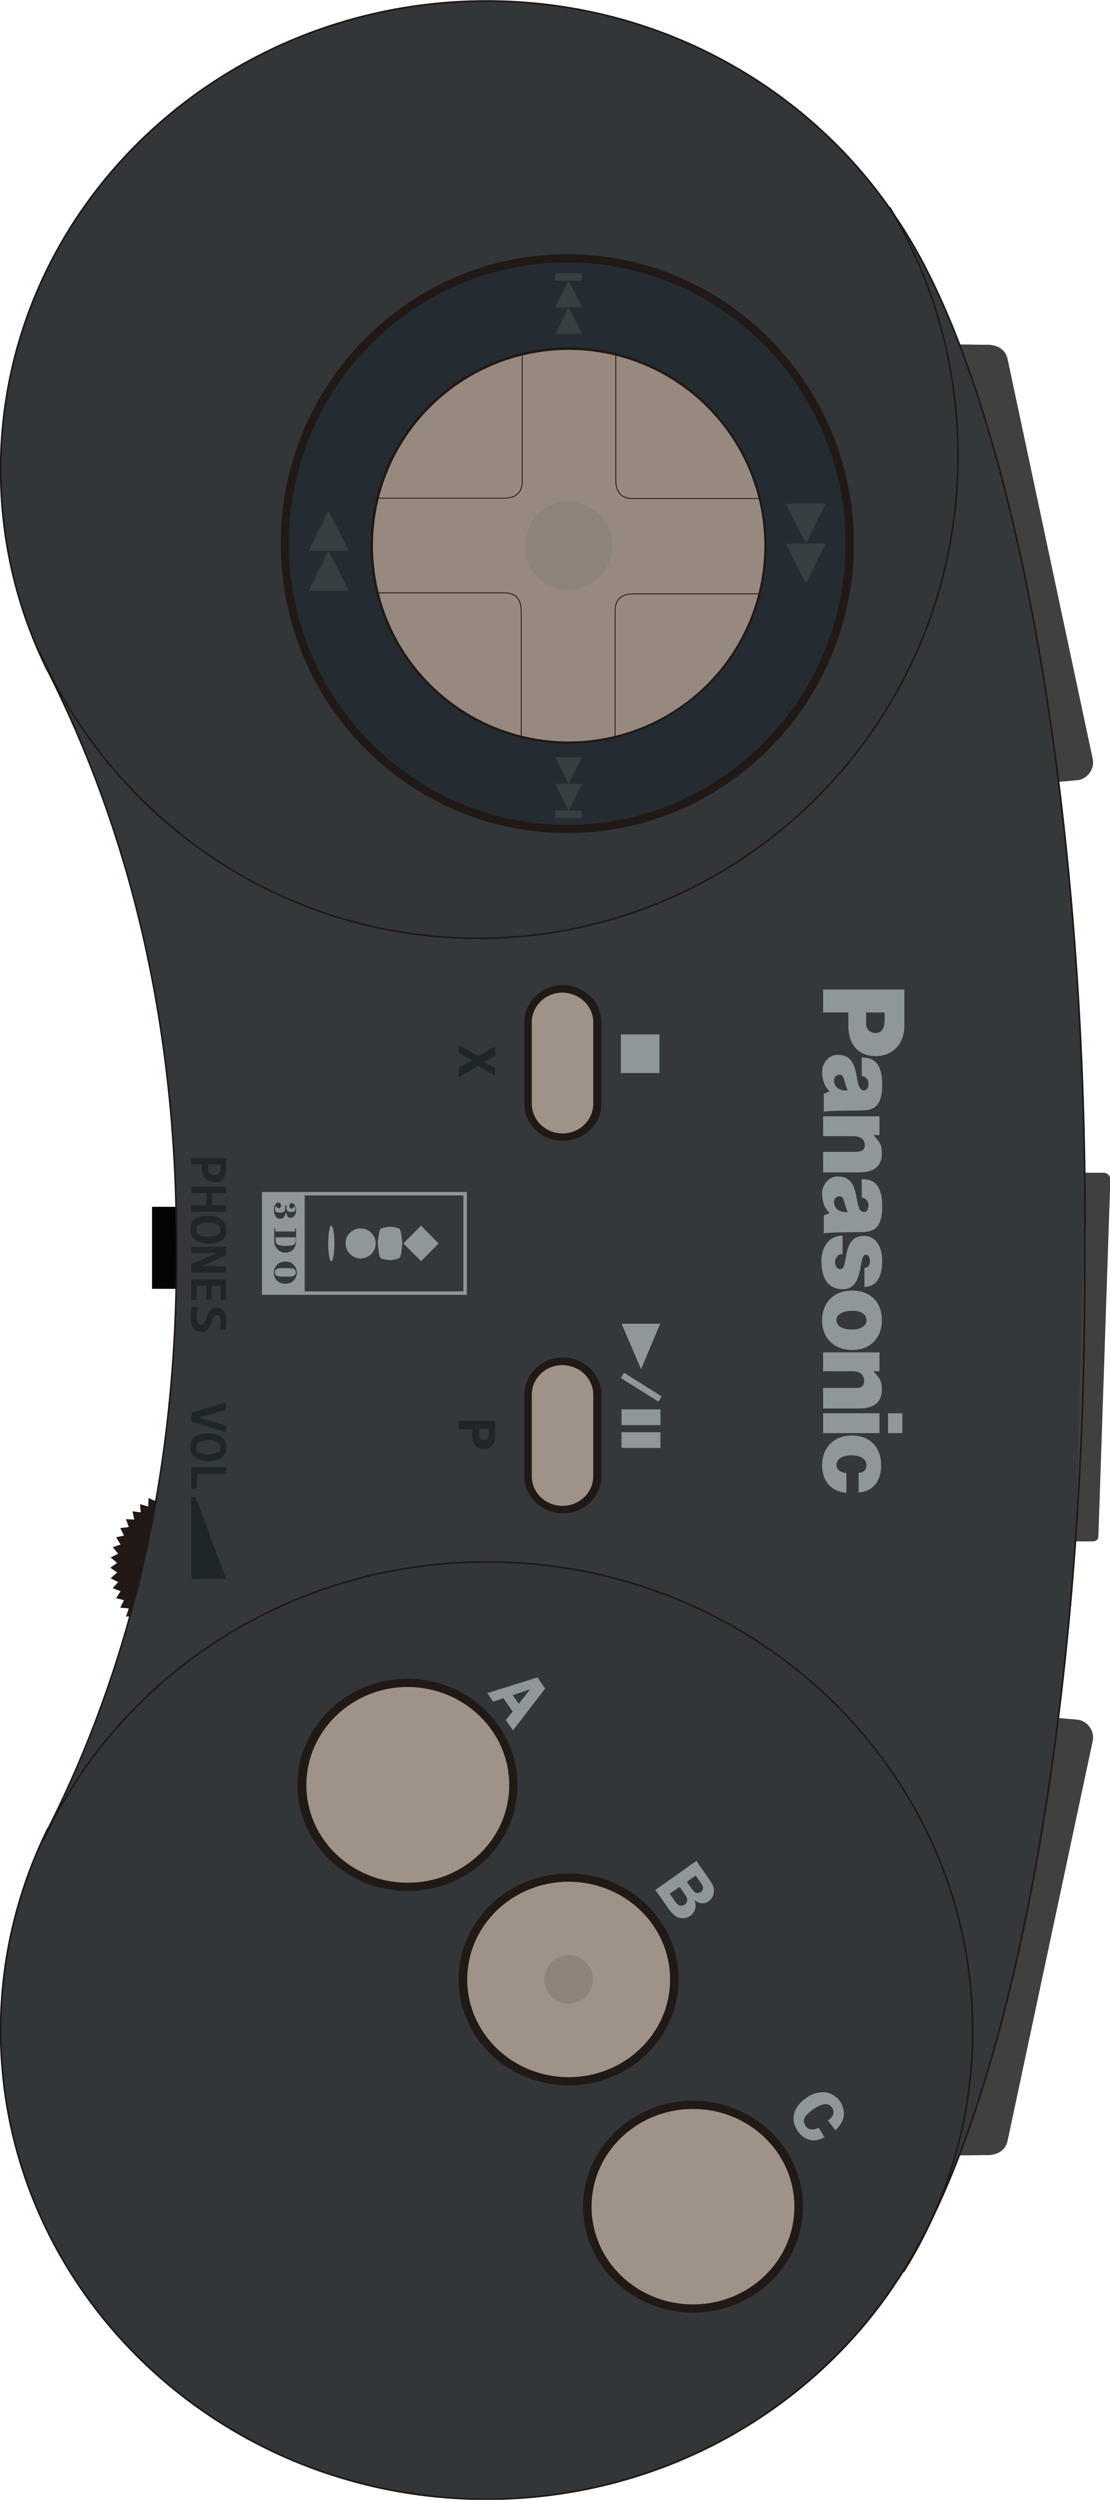 <?xml version="1.0" encoding="utf-8"?>
<!-- Generator: Adobe Illustrator 22.0.0, SVG Export Plug-In . SVG Version: 6.00 Build 0)  -->
<svg version="1.1" baseProfile="tiny" id="Capa_1" xmlns="http://www.w3.org/2000/svg" xmlns:xlink="http://www.w3.org/1999/xlink"
	 x="0px" y="0px" viewBox="0 0 325 731.6" xml:space="preserve">
<g>
	<polygon fill-rule="evenodd" fill="#211915" points="80.6,458.8 78.6,457.4 80.4,455.8 78.3,454.7 79.9,452.8 77.6,452 78.9,449.9 
		76.5,449.4 77.6,447.2 75.2,446.9 76,444.6 73.5,444.7 74.1,442.3 71.6,442.6 71.9,440.2 69.5,440.9 69.4,438.4 67.1,439.4 
		66.7,437 64.6,438.2 63.9,435.8 62,437.3 61,435.1 59.2,436.8 58,434.7 56.4,436.6 54.9,434.7 53.7,436.8 51.9,435.1 50.9,437.3 
		49,435.8 48.3,438.2 46.1,437 45.7,439.4 43.5,438.4 43.4,440.9 41,440.2 41.2,442.6 38.8,442.3 39.3,444.7 36.9,444.6 37.7,446.9 
		35.2,447.2 36.3,449.4 34,449.9 35.3,452 33,452.8 34.6,454.7 32.4,455.8 34.3,457.4 32.3,458.8 34.3,460.2 32.4,461.9 34.6,463 
		33,464.8 35.3,465.7 34,467.7 36.3,468.3 35.2,470.5 37.7,470.7 36.9,473.1 39.3,473 38.8,475.4 41.2,475 41,477.5 43.4,476.8 
		43.5,479.3 45.7,478.3 46.1,480.7 48.3,479.5 49,481.8 50.9,480.3 51.9,482.6 53.7,480.9 54.9,483 56.4,481 58,483 59.2,480.9 
		61,482.6 62,480.3 63.9,481.8 64.6,479.5 66.7,480.7 67.1,478.3 69.4,479.3 69.5,476.8 71.9,477.5 71.6,475 74.1,475.4 73.5,473 
		76,473.1 75.2,470.7 77.6,470.5 76.5,468.3 78.9,467.7 77.6,465.7 79.9,464.8 78.3,463 80.4,461.9 78.6,460.2 80.6,458.8 	"/>
	<path fill="#41403E" d="M310.1,502.8l5.7,0.5c2.9,0.6,4.8,3.5,4.1,6.4l-24.9,116.9c-0.6,2.9-3.4,4.3-6.4,4.1l-7.6,0.1"/>
	<path fill="#41403E" d="M310.1,228.8l5.7-0.5c2.9-0.6,4.8-3.5,4.1-6.4l-24.9-116.9c-0.6-2.9-3.4-4.3-6.4-4.1l-7.6-0.1"/>
	
		<rect x="36.3" y="361.3" transform="matrix(-1.836970e-16 1 -1 -1.836970e-16 413.513 316.878)" fill="#050403" width="24" height="7.7"/>
	<path fill="#35383B" d="M317.8,359.1c0-67.1-5.8-129.4-15.7-180.8c-9.9-51.4-23.8-91.9-40.3-115.5c0,0,0,0,0,0l-0.3-0.5h0
		c-25.4-37.3-69.2-62-118.9-62C64.1,0.3,0.4,61.7,0.4,137.4c0,21.1,4.9,41.1,13.8,59l0.1,0.1l0.1,0.1l0,0.1
		c23,45.6,37.5,100.8,37.5,167.4v3.5c0,66.6-14.5,121.8-37.5,167.4c0,0-0.1,0.1-0.1,0.1l0,0.1c0,0,0,0,0,0l-0.1,0
		c-8.8,17.9-13.8,37.9-13.8,59c0,75.7,63.7,137.2,142.2,137.2c49.7,0,93.5-24.6,118.9-62h0l0.3-0.5c0,0,0,0,0,0
		c16.5-23.7,30.4-64.1,40.3-115.5c9.9-51.4,15.7-113.7,15.7-180.8V359.1L317.8,359.1z"/>
	<path id="path9_4_" fill="#333638" d="M12.5,538.5c22.1-48,72.1-81.4,130.1-81.4c78.5,0,142.2,61.4,142.2,137.2l0,0
		c0,25.8-7.4,50-20.2,70.6c-0.9,1.4-1.8,2.8-2.7,4.1c0,0,0,0,0,0l-0.3,0.5h0c-25.4,37.3-69.2,62-118.9,62
		C63.9,731.4,0.2,670,0.2,594.2C0.2,574.4,4.6,555.5,12.5,538.5z"/>
	<path id="path3_4_" fill="#333638" d="M260.3,60.7c12.7,21.2,20,46.2,20,72.7h0c0,78-62.9,141.2-140.5,141.2
		c-57.3,0-106.6-34.4-128.5-83.9c-7.2-16.4-11.1-34.4-11.1-53.3C0.2,61.7,63.9,0.3,142.5,0.3C191.5,0.3,234.8,24.2,260.3,60.7z"/>
	<path fill="#211915" d="M250,159.1c0-46.7-37.6-84.7-83.9-84.7s-83.9,37.9-83.9,84.7c0,46.7,37.5,84.7,83.9,84.7
		C212.4,243.8,250,205.8,250,159.1z"/>
	<path fill="#242C32" d="M247.6,159.1c0,45.4-36.5,82.3-81.5,82.3s-81.5-36.8-81.5-82.3c0-45.4,36.4-82.3,81.5-82.3
		C211.1,76.8,247.6,113.7,247.6,159.1z"/>
	<g>
		<path fill="#211915" d="M151.5,522.4c0-17.1-14.4-31.1-32.2-31.1c-17.7,0-32.2,13.9-32.2,31.1c0,17.1,14.4,31,32.2,31
			C137.1,553.5,151.5,539.6,151.5,522.4z"/>
		<path fill="#9F9288" d="M149.1,522.4c0,15.8-13.3,28.6-29.7,28.6c-16.4,0-29.7-12.8-29.7-28.6c0-15.8,13.3-28.7,29.7-28.7
			C135.8,493.8,149.1,506.6,149.1,522.4z"/>
	</g>
	<g>
		<path fill="#211915" d="M235.1,645.8c0-17.1-14.4-31-32.2-31c-17.7,0-32.2,13.9-32.2,31c0,17.1,14.4,31,32.2,31
			C220.7,676.8,235.1,662.9,235.1,645.8z"/>
		<path fill="#9F9288" d="M232.6,645.8c0,15.8-13.3,28.6-29.7,28.6s-29.7-12.8-29.7-28.6c0-15.8,13.3-28.6,29.7-28.6
			C219.3,617.2,232.6,630,232.6,645.8z"/>
	</g>
	<g>
		<g>
			<path fill="#1F2627" d="M62.9,346c-0.5,0-1-0.1-1.5-0.3s-0.8-0.4-1.2-0.8s-0.6-0.8-0.8-1.3s-0.3-1.1-0.3-1.8v-1H56v-1.9h10.2v3
				c0,0.7-0.1,1.2-0.2,1.8s-0.4,0.9-0.6,1.3s-0.6,0.6-1,0.8S63.5,346,62.9,346z M62.8,343.9c0.3,0,0.5,0,0.7-0.1s0.4-0.2,0.6-0.4
				s0.3-0.4,0.4-0.7s0.1-0.6,0.1-0.9v-1h-3.7v1.1c0,0.3,0,0.6,0.1,0.9s0.2,0.5,0.4,0.6s0.4,0.3,0.6,0.4S62.5,343.9,62.8,343.9z"/>
			<path fill="#1F2627" d="M56,352.7h4.4v-3.5H56v-1.9h10.2v1.9h-4.1v3.5h4.1v1.9H56V352.7z"/>
			<path fill="#1F2627" d="M61.1,363.9c-0.9,0-1.7-0.1-2.4-0.3s-1.2-0.5-1.7-0.9s-0.8-0.8-1-1.3s-0.3-1.1-0.3-1.6
				c0-1.3,0.4-2.4,1.3-3s2.2-1,3.9-1c0.9,0,1.7,0.1,2.4,0.3s1.2,0.5,1.7,0.9s0.8,0.8,1,1.3s0.3,1.1,0.3,1.6c0,1.3-0.4,2.4-1.3,3
				S62.8,363.9,61.1,363.9z M61,361.9c1.2,0,2.1-0.2,2.7-0.5s0.9-0.9,0.9-1.6c0-0.4-0.1-0.7-0.2-0.9s-0.4-0.5-0.7-0.6
				s-0.7-0.3-1.1-0.4s-0.9-0.1-1.5-0.1c-1.2,0-2.1,0.2-2.7,0.5s-0.9,0.9-0.9,1.6c0,0.4,0.1,0.7,0.2,0.9s0.4,0.5,0.7,0.6
				s0.7,0.3,1.1,0.4S60.5,361.9,61,361.9z"/>
			<path fill="#1F2627" d="M56,370l6.1-2.7l1.3-0.6h-4.2H56v-1.8h10.2v2.4l-6.1,2.8l-1.2,0.5h4.5h2.8v1.8H56V370z"/>
			<path fill="#1F2627" d="M56,374.4h10.2v6.1h-1.6v-4.2H62v4h-1.6v-4h-2.8v4.2H56V374.4z"/>
			<path fill="#1F2627" d="M59.1,389.8c-0.6,0-1-0.1-1.5-0.3s-0.8-0.5-1-0.9s-0.5-0.8-0.6-1.3s-0.2-1.1-0.2-1.7c0-0.5,0-1.1,0.1-1.6
				s0.2-1,0.3-1.5h1.9c-0.1,0.2-0.2,0.5-0.2,0.8s-0.1,0.5-0.2,0.8s-0.1,0.5-0.1,0.8s0,0.5,0,0.8c0,0.4,0,0.7,0.1,0.9
				s0.1,0.5,0.3,0.6s0.2,0.3,0.4,0.4s0.3,0.1,0.5,0.1c0.3,0,0.5-0.1,0.6-0.2s0.3-0.3,0.4-0.6s0.2-0.5,0.4-0.8s0.2-0.6,0.3-0.9
				s0.3-0.6,0.4-0.9s0.3-0.6,0.6-0.8s0.5-0.4,0.8-0.6s0.7-0.2,1.1-0.2c0.4,0,0.8,0.1,1.1,0.2s0.7,0.4,0.9,0.7s0.5,0.7,0.6,1.2
				s0.2,1.1,0.2,1.8c0,0.2,0,0.4,0,0.6s0,0.4-0.1,0.7s-0.1,0.4-0.1,0.6s-0.1,0.4-0.1,0.6h-1.8c0.1-0.2,0.1-0.3,0.2-0.5
				s0.1-0.4,0.1-0.6s0.1-0.4,0.1-0.6s0-0.4,0-0.6c0-0.3,0-0.6-0.1-0.9s-0.1-0.4-0.2-0.6s-0.2-0.3-0.4-0.3s-0.3-0.1-0.5-0.1
				c-0.2,0-0.4,0.1-0.6,0.2s-0.3,0.3-0.4,0.6s-0.2,0.5-0.3,0.8s-0.2,0.6-0.3,0.9s-0.3,0.6-0.4,0.9s-0.3,0.6-0.6,0.8
				s-0.5,0.4-0.8,0.6S59.5,389.8,59.1,389.8z"/>
		</g>
		<g>
			<path fill="#1F2627" d="M56,416v-2.5l10.2-3.1v2.2l-6.1,1.7l-2,0.6l2.1,0.6l6,1.7v2L56,416z"/>
			<path fill="#1F2627" d="M61.1,427.6c-0.9,0-1.7-0.1-2.4-0.3s-1.2-0.5-1.7-0.9s-0.8-0.8-1-1.3s-0.3-1.1-0.3-1.6
				c0-1.3,0.4-2.4,1.3-3s2.2-1,3.9-1c0.9,0,1.7,0.1,2.4,0.3s1.2,0.5,1.7,0.9s0.8,0.8,1,1.3s0.3,1.1,0.3,1.6c0,1.3-0.4,2.4-1.3,3
				S62.8,427.6,61.1,427.6z M61,425.6c1.2,0,2.1-0.2,2.7-0.5s0.9-0.9,0.9-1.6c0-0.4-0.1-0.7-0.2-0.9s-0.4-0.5-0.7-0.6
				s-0.7-0.3-1.1-0.4s-0.9-0.1-1.5-0.1c-1.2,0-2.1,0.2-2.7,0.5s-0.9,0.9-0.9,1.6c0,0.4,0.1,0.7,0.2,0.9s0.4,0.5,0.7,0.6
				s0.7,0.3,1.1,0.4S60.5,425.6,61,425.6z"/>
			<path fill="#1F2627" d="M56,429.4h10.2v2h-8.6v4.3H56V429.4z"/>
		</g>
		<polygon fill="#1F2627" points="56,438.1 56,462.1 66.2,462.1 57.3,438.1 		"/>
	</g>
	<g>
		<path fill="#90979A" d="M159.6,494.2l-9.4,12.2l-2.1-3l2-2.5l-2.7-3.9l-3,1l-1.7-2.5l14.7-4.6L159.6,494.2z M150.1,496.1l1.8,2.5
			l3.3-4.2L150.1,496.1z"/>
	</g>
	<g>
		<path fill="#90979A" d="M203.9,544.6l3.9,5.6c0.7,1,1.1,1.8,1.2,2.5c0.1,0.7,0,1.3-0.2,2c-0.2,0.7-0.7,1.2-1.3,1.7
			c-1.3,0.9-2.7,0.8-4.2-0.3c0.4,1,0.5,1.9,0.2,2.7c-0.3,0.8-0.7,1.4-1.4,1.9c-0.9,0.6-1.9,0.8-3,0.6c-1.1-0.2-2.2-1.1-3.3-2.6
			l-3.9-5.6L203.9,544.6z M203.7,548.9l-2.6,1.8l1.5,2.1c0.5,0.8,1,1.2,1.5,1.2c0.5,0,0.8-0.1,1.1-0.3c0.3-0.2,0.5-0.5,0.6-0.8
			c0.1-0.3,0.1-0.6,0-0.8c-0.1-0.2-0.3-0.7-0.7-1.2L203.7,548.9z M199,552.2l-2.9,2l1.5,2.2c0.5,0.7,1,1.2,1.5,1.3
			c0.5,0.1,0.9,0,1.4-0.3c0.4-0.3,0.6-0.7,0.7-1.1c0.1-0.5-0.1-1.1-0.6-1.8L199,552.2z"/>
	</g>
	<g>
		<path fill="#90979A" d="M244.6,623.4l-2.2-2.8c1.7-1.2,2.1-2.5,1.2-3.8c-1-1.5-2.8-1.3-5.5,0.5c-1.5,1.1-2.4,2-2.6,2.7
			c-0.3,0.8-0.1,1.5,0.4,2.2c0.8,1.2,2.1,1.3,3.8,0.5l1.7,2.8c-1.6,0.8-3,1.1-4.4,0.7c-1.4-0.4-2.5-1.2-3.4-2.5
			c-1.1-1.6-1.5-3.3-1.1-5c0.4-1.8,1.6-3.3,3.5-4.7c1.8-1.3,3.6-1.8,5.5-1.7c1.8,0.2,3.3,1.1,4.5,2.7
			C247.8,618.1,247.4,620.8,244.6,623.4z"/>
	</g>
	<g>
		<path fill="#1F2627" d="M145,314.9l-5-2.9l-5.7,3.3v-2.9l3.9-2.1l-3.9-2.1v-2.4l5.7,3.3l5-2.9v2.9l-3.2,1.7l3.2,1.8V314.9z"/>
	</g>
	<g>
		<path fill="#1F2627" d="M138.3,418.3h-4v-2.5H145v4.2c0,0.9-0.1,1.7-0.3,2.2s-0.6,0.9-1.1,1.3s-1.1,0.6-1.9,0.6
			c-0.5,0-1-0.1-1.5-0.3s-0.9-0.5-1.2-0.9s-0.5-0.7-0.6-1.1s-0.1-0.9-0.1-1.7V418.3z M140.3,418.2v1.6c0,0.6,0.1,1.1,0.4,1.3
			s0.6,0.4,1,0.4c0.4,0,0.8-0.1,1-0.4s0.4-0.7,0.4-1.3v-1.6H140.3z"/>
	</g>
	<g>
		<path fill="#211915" d="M176.1,408.2c0-6-5.1-10.9-11.3-10.9c-6.2,0-11.3,4.9-11.3,10.9V432c0,6,5.1,10.9,11.3,10.9
			c6.2,0,11.3-4.9,11.3-10.9V408.2z"/>
		<path fill="#9F9288" d="M173.7,408.2V432c0,4.8-4,8.7-9,8.7c-5,0-9-3.9-9-8.7v-23.8c0-4.8,4-8.7,9-8.7
			C169.7,399.6,173.7,403.4,173.7,408.2z"/>
	</g>
	<g>
		<path fill="#211915" d="M176.1,299.2c0-6-5.1-10.9-11.3-10.9c-6.2,0-11.3,4.9-11.3,10.9V323c0,6,5.1,10.9,11.3,10.9
			c6.2,0,11.3-4.9,11.3-10.9V299.2z"/>
		<path fill="#9F9288" d="M173.7,299.2V323c0,4.8-4,8.7-9,8.7c-5,0-9-3.9-9-8.7v-23.8c0-4.8,4-8.7,9-8.7
			C169.7,290.6,173.7,294.4,173.7,299.2z"/>
	</g>
	<g>
		<path fill-rule="evenodd" fill="#90979A" d="M251.4,325c3.8,0,6.9-0.4,6.9-7.6c0-6-2.3-8-6-7.9l0,0v5.4l0,0c1.4,0.1,2,1.4,2,2.2
			c0,0.6-0.2,2-1.3,2c-3.5,0-0.3-10.4-7.7-10.4c-3.3,0-4.7,3.3-4.6,5c0.1,2.3,0.5,4,2.2,5.7l0,0l-1.7,0.7v5.3l0,0
			C241.6,325,251.4,325,251.4,325L251.4,325L251.4,325L251.4,325z M244.2,316.2c0-1.2,0.9-1.7,1.7-1.7c1.4,0,1.3,2.7,2.3,4.6
			C246,319.3,244.2,318.3,244.2,316.2L244.2,316.2L244.2,316.2L244.2,316.2z"/>
		<path fill-rule="evenodd" fill="#90979A" d="M247.7,431.1c-1.3-0.2-2.8-0.8-2.8-2.3c0-1.9,1.9-2.9,4.4-2.9c1.9,0,4.4,0.7,4.4,2.9
			c0,0.7-0.2,1.2-0.6,1.6c-0.4,0.4-0.9,0.6-1.7,0.6l0,0v5.8l0,0c4.7-0.4,6.6-3.9,6.6-8c0-5-3.1-8.7-8.6-8.7c-5.4,0-8.7,3.8-8.7,8.7
			c0,4.2,2.2,7.6,7.1,8.1l0,0V431.1L247.7,431.1L247.7,431.1z"/>
		<polygon fill-rule="evenodd" fill="#90979A" points="241,413.6 241,419.4 257.5,419.4 257.5,413.6 241,413.6 241,413.6 		"/>
		<polygon fill-rule="evenodd" fill="#90979A" points="260,413.6 260,419.4 264.2,419.4 264.2,413.6 260,413.6 260,413.6 		"/>
		<path fill-rule="evenodd" fill="#90979A" d="M258.2,386.3c0-5.1-3.2-8.6-8.8-8.6c-5.5,0-8.7,3.8-8.7,8.7c0,4.9,3.2,8.7,9,8.7
			C254.7,395,258.2,391.7,258.2,386.3L258.2,386.3L258.2,386.3L258.2,386.3z M244.9,386.3c0-1.5,1.7-2.7,4.8-2.7c1.8,0,4,0.7,4,2.8
			c0.1,1.6-1.8,2.7-4.2,2.7C246.5,389.1,244.9,388,244.9,386.3L244.9,386.3L244.9,386.3L244.9,386.3z"/>
		<path fill-rule="evenodd" fill="#90979A" d="M253.5,367.2c0.8,0,1.2,0.8,1.2,1.9c0,0.5-0.1,1.1-0.4,1.4c-0.1,0.2-0.6,0.5-1.2,0.6
			l0,0v5.5l0,0c4.3-0.1,5.2-4.1,5.2-7.7c0-3.2-1.3-7.2-5.4-7.2c-6.7,0-4.3,9.7-6.8,9.7c-1.1,0-1.6-0.8-1.6-2.2
			c0-0.6,0.4-1.2,0.7-1.6c0.3-0.4,0.7-0.6,1.5-0.6l0,0v-5.4l0,0c-4.5,0.1-6.2,4-6.2,7.4c0,6.4,3,8.3,6.3,8.3
			C253.2,377.3,251.2,367.1,253.5,367.2L253.5,367.2L253.5,367.2L253.5,367.2z"/>
		<path fill-rule="evenodd" fill="#90979A" d="M251.4,360.6c3.8,0,6.9-0.4,6.9-7.6c0-6-2.3-8-6-7.9l0,0v5.4l0,0c1.4,0.1,2,1.4,2,2.2
			c0,0.6-0.2,2-1.3,2c-3.5,0-0.3-10.4-7.7-10.4c-3.3,0-4.7,3.3-4.6,5c0.1,2.3,0.5,4,2.2,5.7l0,0l-1.7,0.7v5.3l0,0
			C241.6,360.6,251.4,360.6,251.4,360.6L251.4,360.6L251.4,360.6L251.4,360.6z M244.2,351.8c0-1.2,0.9-1.7,1.7-1.7
			c1.4,0,1.3,2.7,2.3,4.6C246,354.9,244.2,353.9,244.2,351.8L244.2,351.8L244.2,351.8L244.2,351.8z"/>
		<path fill-rule="evenodd" fill="#90979A" d="M264.8,299.9v-10.3H241v6.7h7.4v3.9l0,0c0,6,3.4,8.9,8.1,8.9
			C261.1,309,264.8,305.9,264.8,299.9L264.8,299.9L264.8,299.9L264.8,299.9z M253.6,299.6v-3.3h5.4v2.4l0,0c0,1.4-0.4,3.6-2.5,3.6
			C254.6,302.3,253.6,301.2,253.6,299.6L253.6,299.6L253.6,299.6L253.6,299.6z"/>
		<path fill-rule="evenodd" fill="#90979A" d="M258.2,406.7c0-2.3-0.4-3.2-2.5-5.4l0,0l1.8,0l0-5.5H241v5.5h8.7l0,0
			c2,0,3.3,1,3.3,2.8c0,1.7-0.9,2.1-2.5,2.1l0,0H241v6h10.1l0,0C255.5,412.3,258.2,410.7,258.2,406.7L258.2,406.7L258.2,406.7
			L258.2,406.7z"/>
		<path fill-rule="evenodd" fill="#90979A" d="M258.2,337.6c0-2.3-0.4-3.2-2.5-5.4l0,0l1.8,0l0-5.5H241v5.8h8.7l0,0
			c2,0,3.5,0.8,3.5,2.6c0,1.7-1.2,2-2.8,2l0,0H241v6h10.1l0,0C255.5,343.2,258.2,341.6,258.2,337.6L258.2,337.6L258.2,337.6
			L258.2,337.6z"/>
	</g>
	<g>
		<g>
			<g>
				<g>
					<g>
						<rect x="77.2" y="349.4" fill="#90979A" width="12" height="29.1"/>
						<path fill="#90979A" d="M97,358.7c0.5,0,0.9,2.3,0.9,5.2c0,2.9-0.4,5.2-0.9,5.2s-0.9-2.3-0.9-5.2
							C96.1,361,96.5,358.7,97,358.7z"/>
						<g>
							<path fill="#35383B" d="M83.7,354.2L83.7,354.2c0,0.9-0.2,1.5-0.5,1.9c-0.3,0.4-0.7,0.6-1.2,0.6c-0.5,0-1-0.2-1.3-0.7
								c-0.3-0.5-0.5-1.1-0.5-1.9c0-0.7,0.1-1.2,0.4-1.6c0.3-0.4,0.6-0.6,0.9-0.6c0.2,0,0.4,0.1,0.6,0.3c0.1,0.2,0.2,0.4,0.2,0.6
								c0,0.2-0.1,0.4-0.2,0.6c-0.1,0.2-0.3,0.2-0.5,0.2c-0.3,0-0.5-0.2-0.7-0.5c0-0.1-0.1-0.1-0.1-0.1c-0.1,0-0.2,0.1-0.2,0.3
								c-0.1,0.2-0.1,0.4-0.1,0.6c0,0.7,0.5,1,1.5,1c1,0,1.5-0.4,1.5-1.3l0-0.7c0-0.1,0.1-0.2,0.2-0.2c0.1,0,0.2,0.1,0.2,0.2l0,0.5
								c0,0.5,0.1,0.9,0.3,1c0.2,0.2,0.6,0.3,1,0.3c0.4,0,0.8-0.1,1-0.2c0.2-0.1,0.3-0.4,0.3-0.7c0-0.2,0-0.3-0.1-0.5
								c-0.1-0.2-0.1-0.2-0.2-0.2c-0.1,0-0.1,0.1-0.2,0.2c-0.2,0.3-0.4,0.4-0.6,0.4c-0.2,0-0.3-0.1-0.5-0.2
								c-0.1-0.1-0.2-0.3-0.2-0.5c0-0.2,0.1-0.4,0.2-0.6c0.1-0.2,0.3-0.3,0.5-0.3c0.3,0,0.6,0.2,0.9,0.6c0.2,0.4,0.4,0.9,0.4,1.4
								c0,0.7-0.1,1.2-0.4,1.6c-0.3,0.4-0.6,0.7-1.1,0.7C84.4,356.6,83.9,355.8,83.7,354.2z"/>
							<path fill="#35383B" d="M86.5,362.1h-5.8v0.6c0,0.9,0.2,1.4,0.7,1.6c0.5,0.2,1.2,0.3,2.4,0.3c0.9,0,1.5-0.1,1.9-0.2
								c0.4-0.1,0.6-0.3,0.7-0.5c0.1-0.2,0.2-0.5,0.2-0.9V362.1z M80.6,360.4h5.8v-0.9h0.3v3.7c0,1.1-0.3,1.9-0.9,2.5
								c-0.6,0.6-1.4,0.9-2.3,0.9c-0.5,0-0.9-0.1-1.3-0.3c-0.4-0.2-0.8-0.5-1.1-0.9c-0.3-0.4-0.6-0.8-0.7-1.2
								c-0.1-0.4-0.1-0.9-0.1-1.5v-3.2h0.3V360.4z"/>
							<path fill="#35383B" d="M83.5,373.6c1,0,1.6,0,2-0.1c0.3,0,0.6-0.1,0.8-0.3c0.2-0.2,0.3-0.5,0.3-0.8c0-0.3-0.1-0.6-0.2-0.8
								c-0.2-0.2-0.4-0.3-0.8-0.4c-0.3,0-1-0.1-2-0.1c-1,0-1.6,0-2,0.1c-0.3,0-0.6,0.2-0.8,0.3c-0.2,0.2-0.3,0.5-0.3,0.8
								c0,0.3,0.1,0.6,0.2,0.8c0.2,0.2,0.4,0.3,0.7,0.4C81.9,373.6,82.5,373.6,83.5,373.6z M83.6,369.2c1,0,1.8,0.3,2.4,1
								c0.6,0.6,0.9,1.4,0.9,2.3c0,0.8-0.3,1.6-0.9,2.2c-0.6,0.7-1.4,1-2.5,1c-1,0-1.8-0.3-2.4-0.9c-0.6-0.6-0.9-1.4-0.9-2.3
								c0-1,0.3-1.8,1-2.4C81.8,369.5,82.6,369.2,83.6,369.2z"/>
						</g>
						<path fill="#90979A" d="M105.6,359.5c2.4,0,4.4,2,4.4,4.4c0,2.4-2,4.4-4.4,4.4c-2.4,0-4.4-2-4.4-4.4
							C101.1,361.5,103.1,359.5,105.6,359.5z"/>
						<path fill="#90979A" d="M117.1,359.8c-0.4-0.6-2.9-0.8-2.9-0.8s-2.5,0.2-2.9,0.8c-0.4,0.6-0.7,4.1-0.7,4.1s0.3,3.5,0.7,4.1
							c0.4,0.6,2.9,0.8,2.9,0.8s2.5-0.2,2.9-0.8c0.4-0.6,0.7-4.1,0.7-4.1S117.5,360.5,117.1,359.8z"/>
						<polygon fill="#90979A" points="128.4,363.9 123.3,369.1 118.1,363.9 123.3,358.7 						"/>
					</g>
				</g>
			</g>
			
				<rect x="92.1" y="334.4" transform="matrix(-1.836970e-16 1 -1 -1.836970e-16 470.591 257.24)" fill="none" stroke="#90979A" stroke-miterlimit="10" width="29.1" height="59"/>
		</g>
	</g>
	<g>
		<polygon fill="#373F43" points="102.1,172.9 90.4,172.9 96.2,161.2 		"/>
		<polygon fill="#373F43" points="102.1,161.2 90.4,161.2 96.2,149.5 		"/>
	</g>
	<g>
		<polygon fill="#373F43" points="241.8,147.4 230.1,147.4 236,159.1 		"/>
		<polygon fill="#373F43" points="241.8,159.1 230.1,159.1 236,170.8 		"/>
	</g>
	<g>
		<polygon fill="#373F43" points="170.4,97.7 162.6,97.7 166.5,89.9 		"/>
		<polygon fill="#373F43" points="170.4,89.9 162.6,89.9 166.5,82.1 		"/>
		
			<rect x="165.4" y="77.1" transform="matrix(-1.836970e-16 1 -1 -1.836970e-16 247.496 -85.46)" fill="#373F43" width="2.2" height="7.8"/>
	</g>
	<g>
		<polygon fill="#373F43" points="170.4,221.6 162.6,221.6 166.5,229.4 		"/>
		<polygon fill="#373F43" points="170.4,229.4 162.6,229.4 166.5,237.3 		"/>
		
			<rect x="165.4" y="234.4" transform="matrix(4.467721e-11 -1 1 4.467721e-11 -71.864 404.82)" fill="#373F43" width="2.2" height="7.8"/>
	</g>
	
		<rect x="181.8" y="302.7" transform="matrix(-1.836970e-16 1 -1 -1.836970e-16 495.787 120.929)" fill="#90979A" width="11.3" height="11.3"/>
	
		<rect x="185.4" y="409" transform="matrix(-1.836970e-16 1 -1 -1.836970e-16 602.381 227.06)" fill="#90979A" width="4.6" height="11.4"/>
	
		<rect x="185.4" y="415.7" transform="matrix(-1.836970e-16 1 -1 -1.836970e-16 609.068 233.747)" fill="#90979A" width="4.6" height="11.4"/>
	<polygon fill="#90979A" points="182,387.4 193.3,387.4 187.7,400.7 	"/>
	
		<rect x="187.1" y="399.5" transform="matrix(-0.532 0.847 -0.847 -0.532 631.642 462.714)" fill="#90979A" width="1.8" height="13"/>
	<g>
		
			<ellipse transform="matrix(0.16 -0.987 0.987 0.16 -17.807 298.43)" fill="#211915" cx="166.5" cy="159.7" rx="58" ry="58"/>
		<circle fill="#97897F" cx="166.5" cy="159.7" r="57.3"/>
		<g>
			<path fill="none" stroke="#211915" stroke-width="0.25" stroke-miterlimit="10" d="M222.5,145.9h-37.3c-1.5,0-2.8-0.4-3.7-1.4
				l0,0c-0.9-1-1.2-2.4-1.2-4.1l0,0v-37.3h0"/>
			<path fill="none" stroke="#211915" stroke-width="0.25" stroke-miterlimit="10" d="M152.9,103.6v37.3c0,1.5-0.4,2.8-1.4,3.7l0,0
				c-1,0.9-2.4,1.2-4.1,1.2l0,0h-37.3v0"/>
			<path fill="none" stroke="#211915" stroke-width="0.25" stroke-miterlimit="10" d="M110.4,173.5h37.3c1.5,0,2.8,0.4,3.7,1.4l0,0
				c0.9,1,1.2,2.4,1.2,4.1l0,0v37.3h0"/>
			<path fill="none" stroke="#211915" stroke-width="0.25" stroke-miterlimit="10" d="M180.1,216v-37.3c0-1.5,0.4-2.8,1.4-3.7l0,0
				c1-0.9,2.4-1.2,4.1-1.2l0,0h37.3v0"/>
		</g>
		<path fill="#8E837B" d="M179.3,159.7c0-7.1-5.8-13-12.8-13c-7.1,0-12.8,5.8-12.8,13s5.7,13,12.8,13
			C173.5,172.6,179.3,166.8,179.3,159.7z"/>
	</g>
	<path fill="#41403E" d="M315,451.1l2.8-107.9h5.3c1.1,0,2,0.9,2,2l-3.5,104.5c0,0.8-0.7,1.4-1.6,1.4H315z"/>
	<path fill="none" stroke="#211915" stroke-width="0.5" stroke-miterlimit="10" d="M317.7,359.1c0-67.1-5.8-129.4-15.7-180.8
		c-9.9-51.4-23.8-91.9-40.3-115.5c0,0,0,0,0,0l-0.3-0.5h0c-25.4-37.3-69.2-62-118.9-62C63.9,0.3,0.2,61.7,0.2,137.4
		c0,21.1,4.9,41.1,13.8,59l0.1,0.1l0.1,0.1l0,0.1c23,45.6,37.5,100.8,37.5,167.4v3.5c0,66.6-14.5,121.8-37.5,167.4
		c0,0-0.1,0.1-0.1,0.1l0,0.1c0,0,0,0,0,0l-0.1,0c-8.8,17.9-13.8,37.9-13.8,59c0,75.7,63.7,137.2,142.2,137.2
		c49.7,0,93.5-24.6,118.9-62h0l0.3-0.5c0,0,0,0,0,0c16.5-23.7,30.4-64.1,40.3-115.5c9.9-51.4,15.7-113.7,15.7-180.8V359.1
		L317.7,359.1z"/>
	<path id="path9_1_" fill="none" stroke="#211915" stroke-width="0.5" stroke-miterlimit="10" d="M264.5,664.9
		c12.9-20.6,20.3-44.8,20.3-70.6l0,0c0-75.7-63.7-137.2-142.2-137.2c-58,0-107.8,33.5-129.9,81.5"/>
	<path id="path3_1_" fill="none" stroke="#211915" stroke-width="0.5" stroke-miterlimit="10" d="M11.6,190.7
		c21.9,49.4,71.1,83.9,128.4,83.9c77.6,0,140.5-63.2,140.5-141.2h0c0-26.6-7.3-51.5-20-72.7"/>
	<g>
		<g>
			<ellipse fill="#211915" cx="166.5" cy="579.3" rx="32.2" ry="31"/>
			<ellipse fill="#9F9288" cx="166.5" cy="579.3" rx="29.7" ry="28.6"/>
		</g>
		<circle fill="#8E837B" cx="166.5" cy="579.3" r="7.1"/>
	</g>
</g>
</svg>
